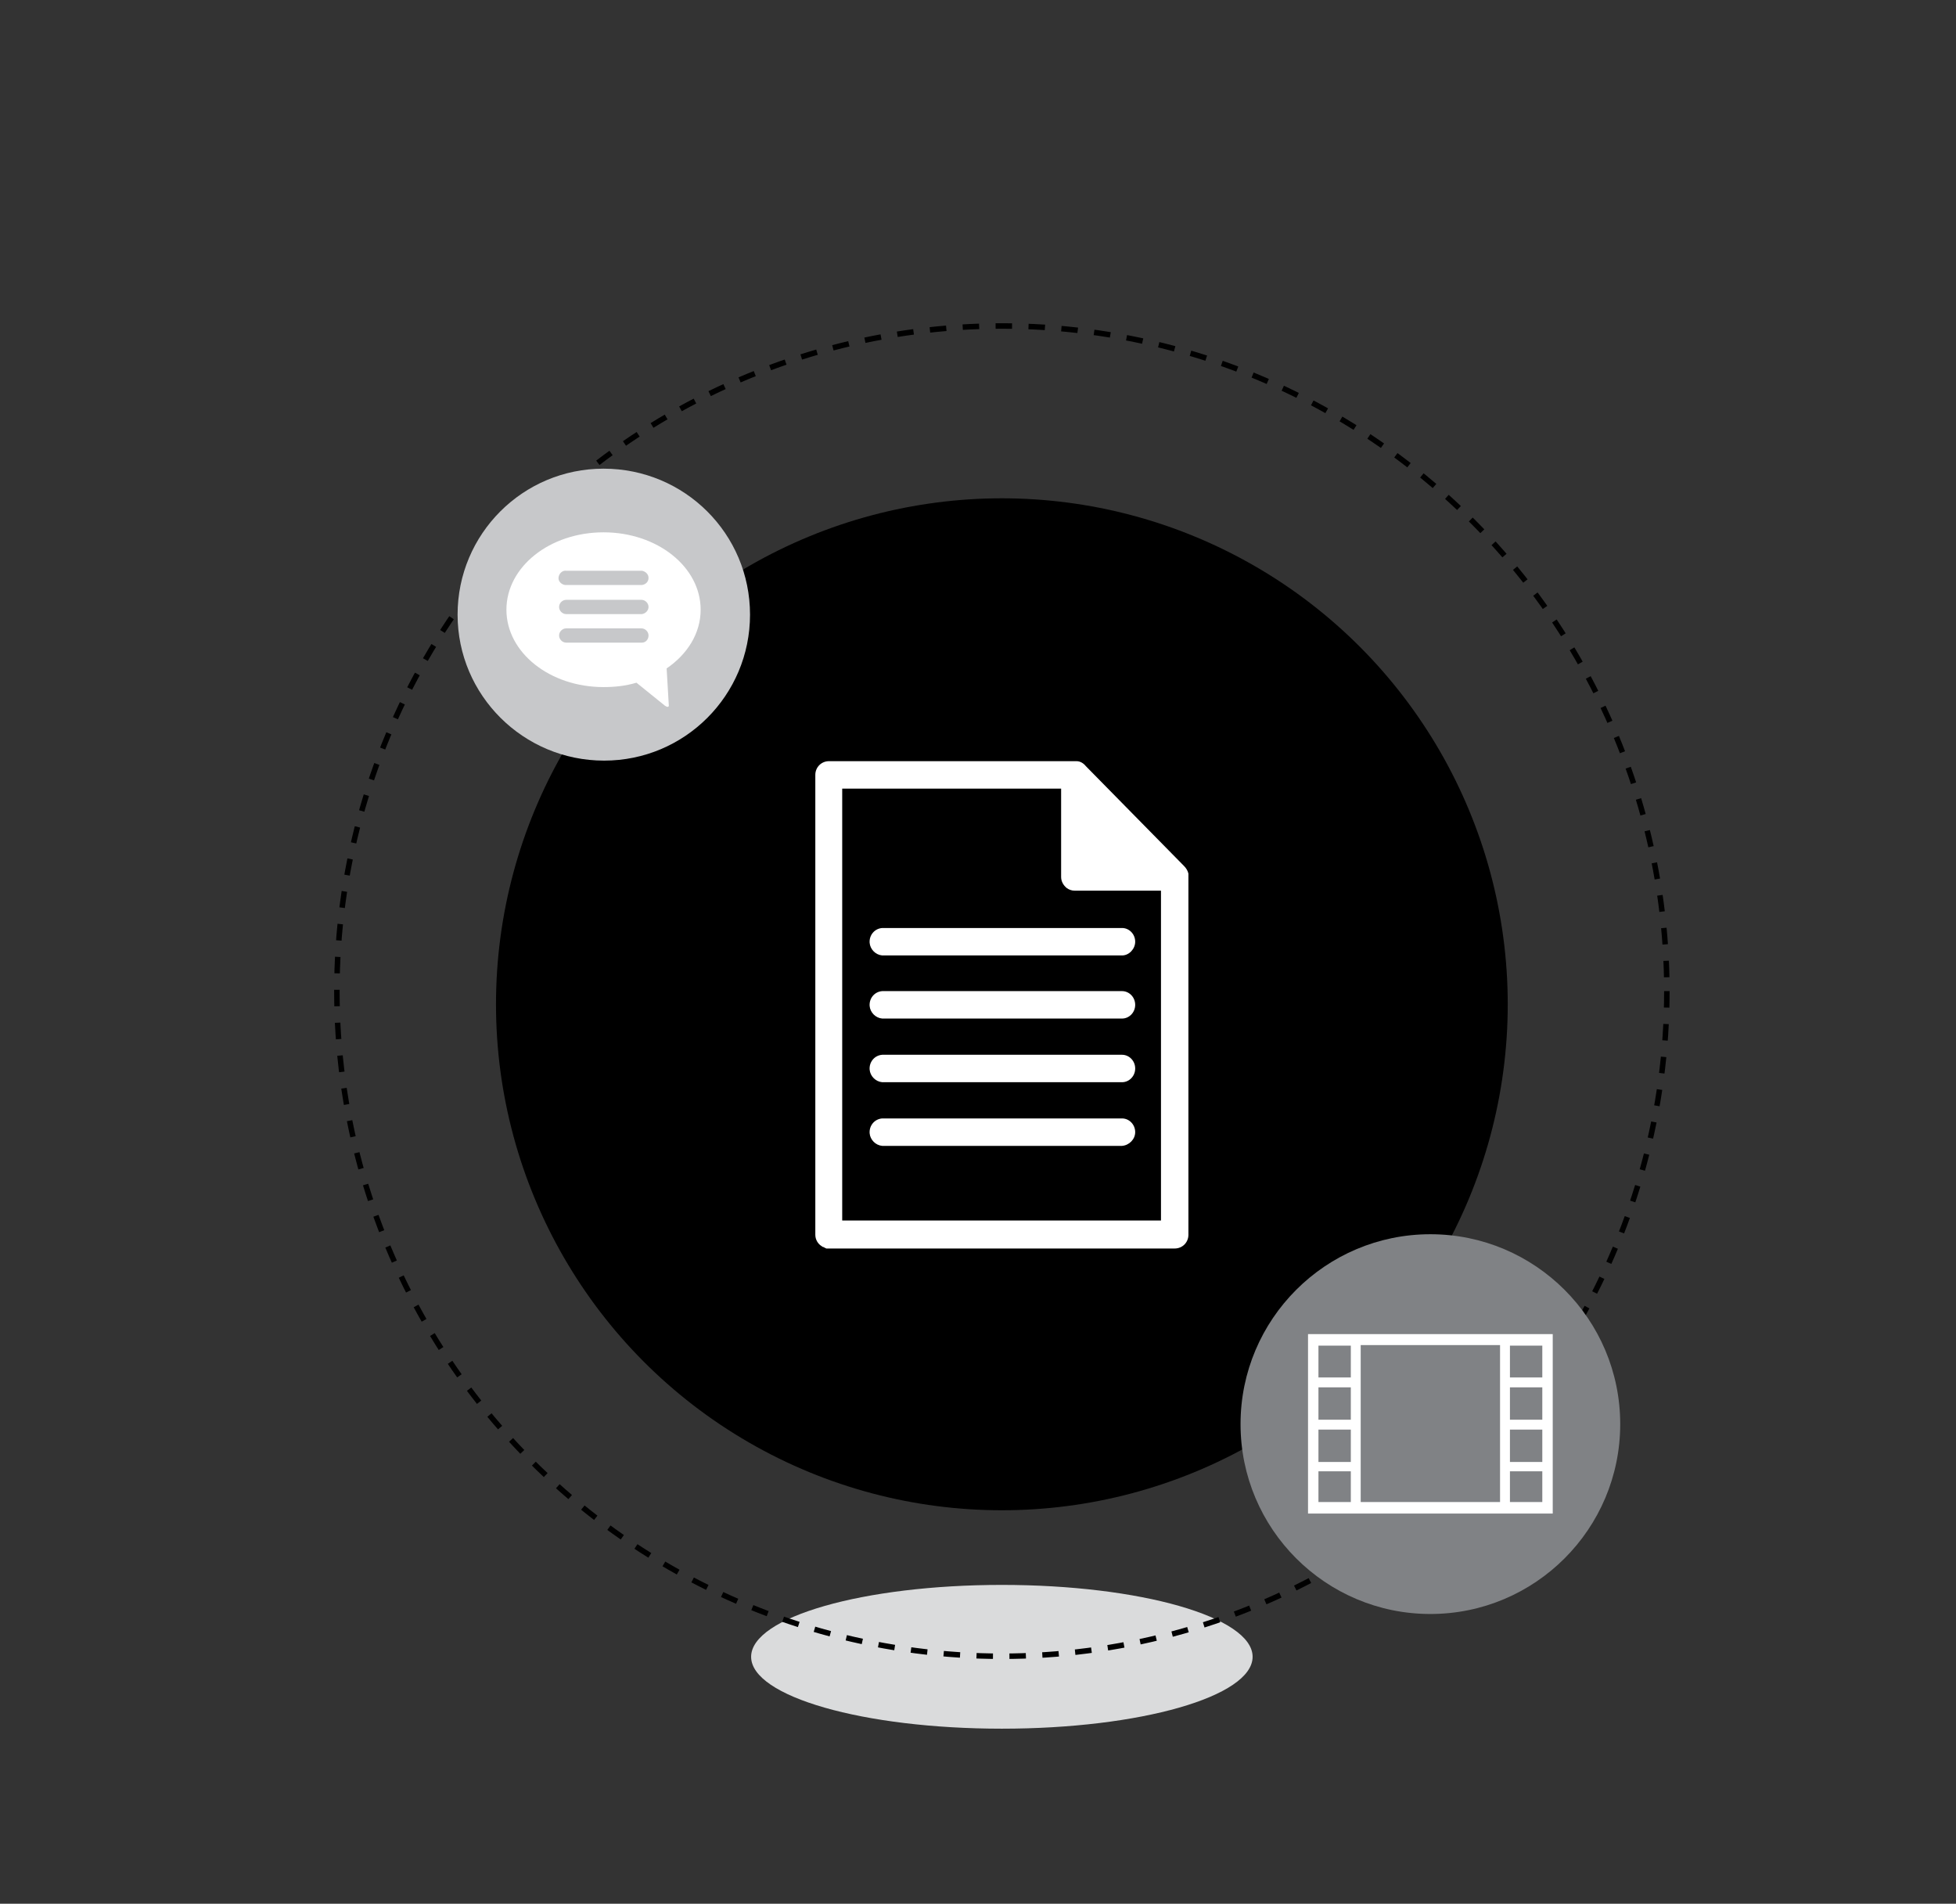 <?xml version="1.0" encoding="utf-8"?>
<!-- Generator: Adobe Illustrator 22.1.0, SVG Export Plug-In . SVG Version: 6.00 Build 0)  -->
<svg version="1.1" id="Layer_1" xmlns="http://www.w3.org/2000/svg" xmlns:xlink="http://www.w3.org/1999/xlink" x="0px" y="0px"
	 viewBox="0 0 356.5 346.9" style="enable-background:new 0 0 356.5 346.9;" xml:space="preserve">
<rect x="0" y="0" width="356.5" height="346.9" fill="#333333" stroke="none"/>
<style type="text/css">
	.st0{fill:#DADBDC;}
	.st1{fill:none;stroke:#000000;stroke-miterlimit:10;stroke-dasharray:3;}
	.st2{fill:#FFFFFF;}
	.st3{fill:#C7C8CA;}
	.st4{fill:#808285;}
</style>
<title>black hub</title>
<ellipse class="st0" cx="182.6" cy="301.9" rx="45.7" ry="13.1"/>
<circle class="st1" cx="182.6" cy="180.6" r="121.2"/>
<circle cx="182.6" cy="183" r="92.2"/>
<path class="st2" d="M206.9,206.3c0-1.4-1.1-2.5-2.4-2.5h-43.7c-1.4,0.1-2.4,1.3-2.3,2.7c0.1,1.2,1.1,2.2,2.3,2.3h43.7
	C205.8,208.7,206.9,207.6,206.9,206.3z"/>
<path class="st2" d="M206.9,194.7c0-1.4-1.1-2.5-2.4-2.5c0,0,0,0,0,0h-43.7c-1.4,0.1-2.4,1.3-2.3,2.7c0.1,1.2,1.1,2.2,2.3,2.3h43.7
	C205.8,197.2,206.9,196.1,206.9,194.7z"/>
<path class="st2" d="M206.9,183.1c0-1.4-1.1-2.5-2.4-2.5h-43.7c-1.4,0.1-2.4,1.3-2.3,2.7c0.1,1.2,1.1,2.2,2.3,2.3h43.7
	C205.8,185.6,206.9,184.5,206.9,183.1z"/>
<path class="st2" d="M206.9,171.6c0-1.4-1.1-2.5-2.4-2.5c0,0,0,0,0,0h-43.7c-1.4,0.1-2.4,1.3-2.3,2.7c0.1,1.2,1.1,2.2,2.3,2.3h43.7
	C205.8,174.1,206.9,172.9,206.9,171.6z"/>
<path class="st2" d="M151.6,138.7c-0.2,0-0.3,0-0.5,0c-1.4,0-2.5,1.1-2.5,2.5c0,0,0,0,0,0V225c0,0.9,0.5,1.7,1.2,2.1l0.1,0.1h0.1
	l0.2,0.1l0,0l0.2,0.1l0,0l0.2,0.1c0.2,0,0.3,0,0.5,0h63c1.4,0,2.5-1.1,2.5-2.5c0,0,0,0,0,0V160c0-0.3,0-0.5,0-0.8
	c-0.1-0.5-0.4-1-0.8-1.4l-17.9-18.2c-0.4-0.5-1-0.9-1.7-0.9L151.6,138.7L151.6,138.7z M193.4,143.7v16.1c0,0.8,0.4,1.5,1,2
	c0.4,0.3,0.9,0.5,1.5,0.5h15.7v60.1h-58.1v-78.7L193.4,143.7z"/>
<path class="st3" d="M136.7,112c0,14.7-11.9,26.6-26.6,26.6S83.4,126.7,83.4,112c0-14.7,11.9-26.6,26.6-26.6c0,0,0,0,0,0
	C124.8,85.4,136.7,97.3,136.7,112z"/>
<path class="st2" d="M121.5,121.8l0.4,6.8c0,0.1-0.1,0.2-0.2,0.2c-0.2,0-0.3-0.1-0.5-0.2l-5.2-4.2c-2,0.6-4,0.8-6,0.8
	c-9.8,0-17.7-6.3-17.7-14.1S100.2,97,110,97s17.7,6.3,17.7,14.1C127.7,115.4,125.3,119.2,121.5,121.8z M118.2,115.8
	c0-0.7-0.6-1.3-1.3-1.3c0,0,0,0,0,0h-13.7c-0.7,0-1.3,0.6-1.3,1.3c0,0.7,0.6,1.3,1.3,1.3l0,0H117
	C117.7,117.1,118.2,116.5,118.2,115.8z M118.2,110.6c0-0.7-0.6-1.3-1.3-1.3c0,0,0,0,0,0h-13.7c-0.7,0-1.3,0.6-1.3,1.3
	c0,0.7,0.6,1.3,1.3,1.3l0,0H117C117.7,111.8,118.2,111.2,118.2,110.6z M118.2,105.3c0-0.7-0.6-1.2-1.2-1.3h-13.8
	c-0.7-0.1-1.3,0.5-1.4,1.2c-0.1,0.7,0.5,1.3,1.2,1.4c0.1,0,0.2,0,0.2,0H117C117.7,106.5,118.2,106,118.2,105.3z"/>
<path class="st4" d="M295.3,259.5c0,19.1-15.5,34.6-34.6,34.6c-19.1,0-34.6-15.5-34.6-34.6s15.5-34.6,34.6-34.6l0,0
	C279.8,224.9,295.3,240.4,295.3,259.5z"/>
<path class="st2" d="M238.4,243.1v32.7H283v-32.7H238.4z M246.2,273.7h-5.9v-5.6h5.9V273.7z M246.2,266.4h-5.9v-5.9h5.9V266.4z
	 M246.2,258.7h-5.9v-5.9h5.9V258.7z M246.2,251h-5.9v-5.8h5.9V251z M273.4,273.7H248v-28.6h25.4V273.7z M281.1,273.7h-5.9v-5.6h5.9
	V273.7z M281.1,266.4h-5.9v-5.9h5.9V266.4z M281.1,258.7h-5.9v-5.9h5.9V258.7z M281.1,251h-5.9v-5.8h5.9V251z"/>
</svg>
